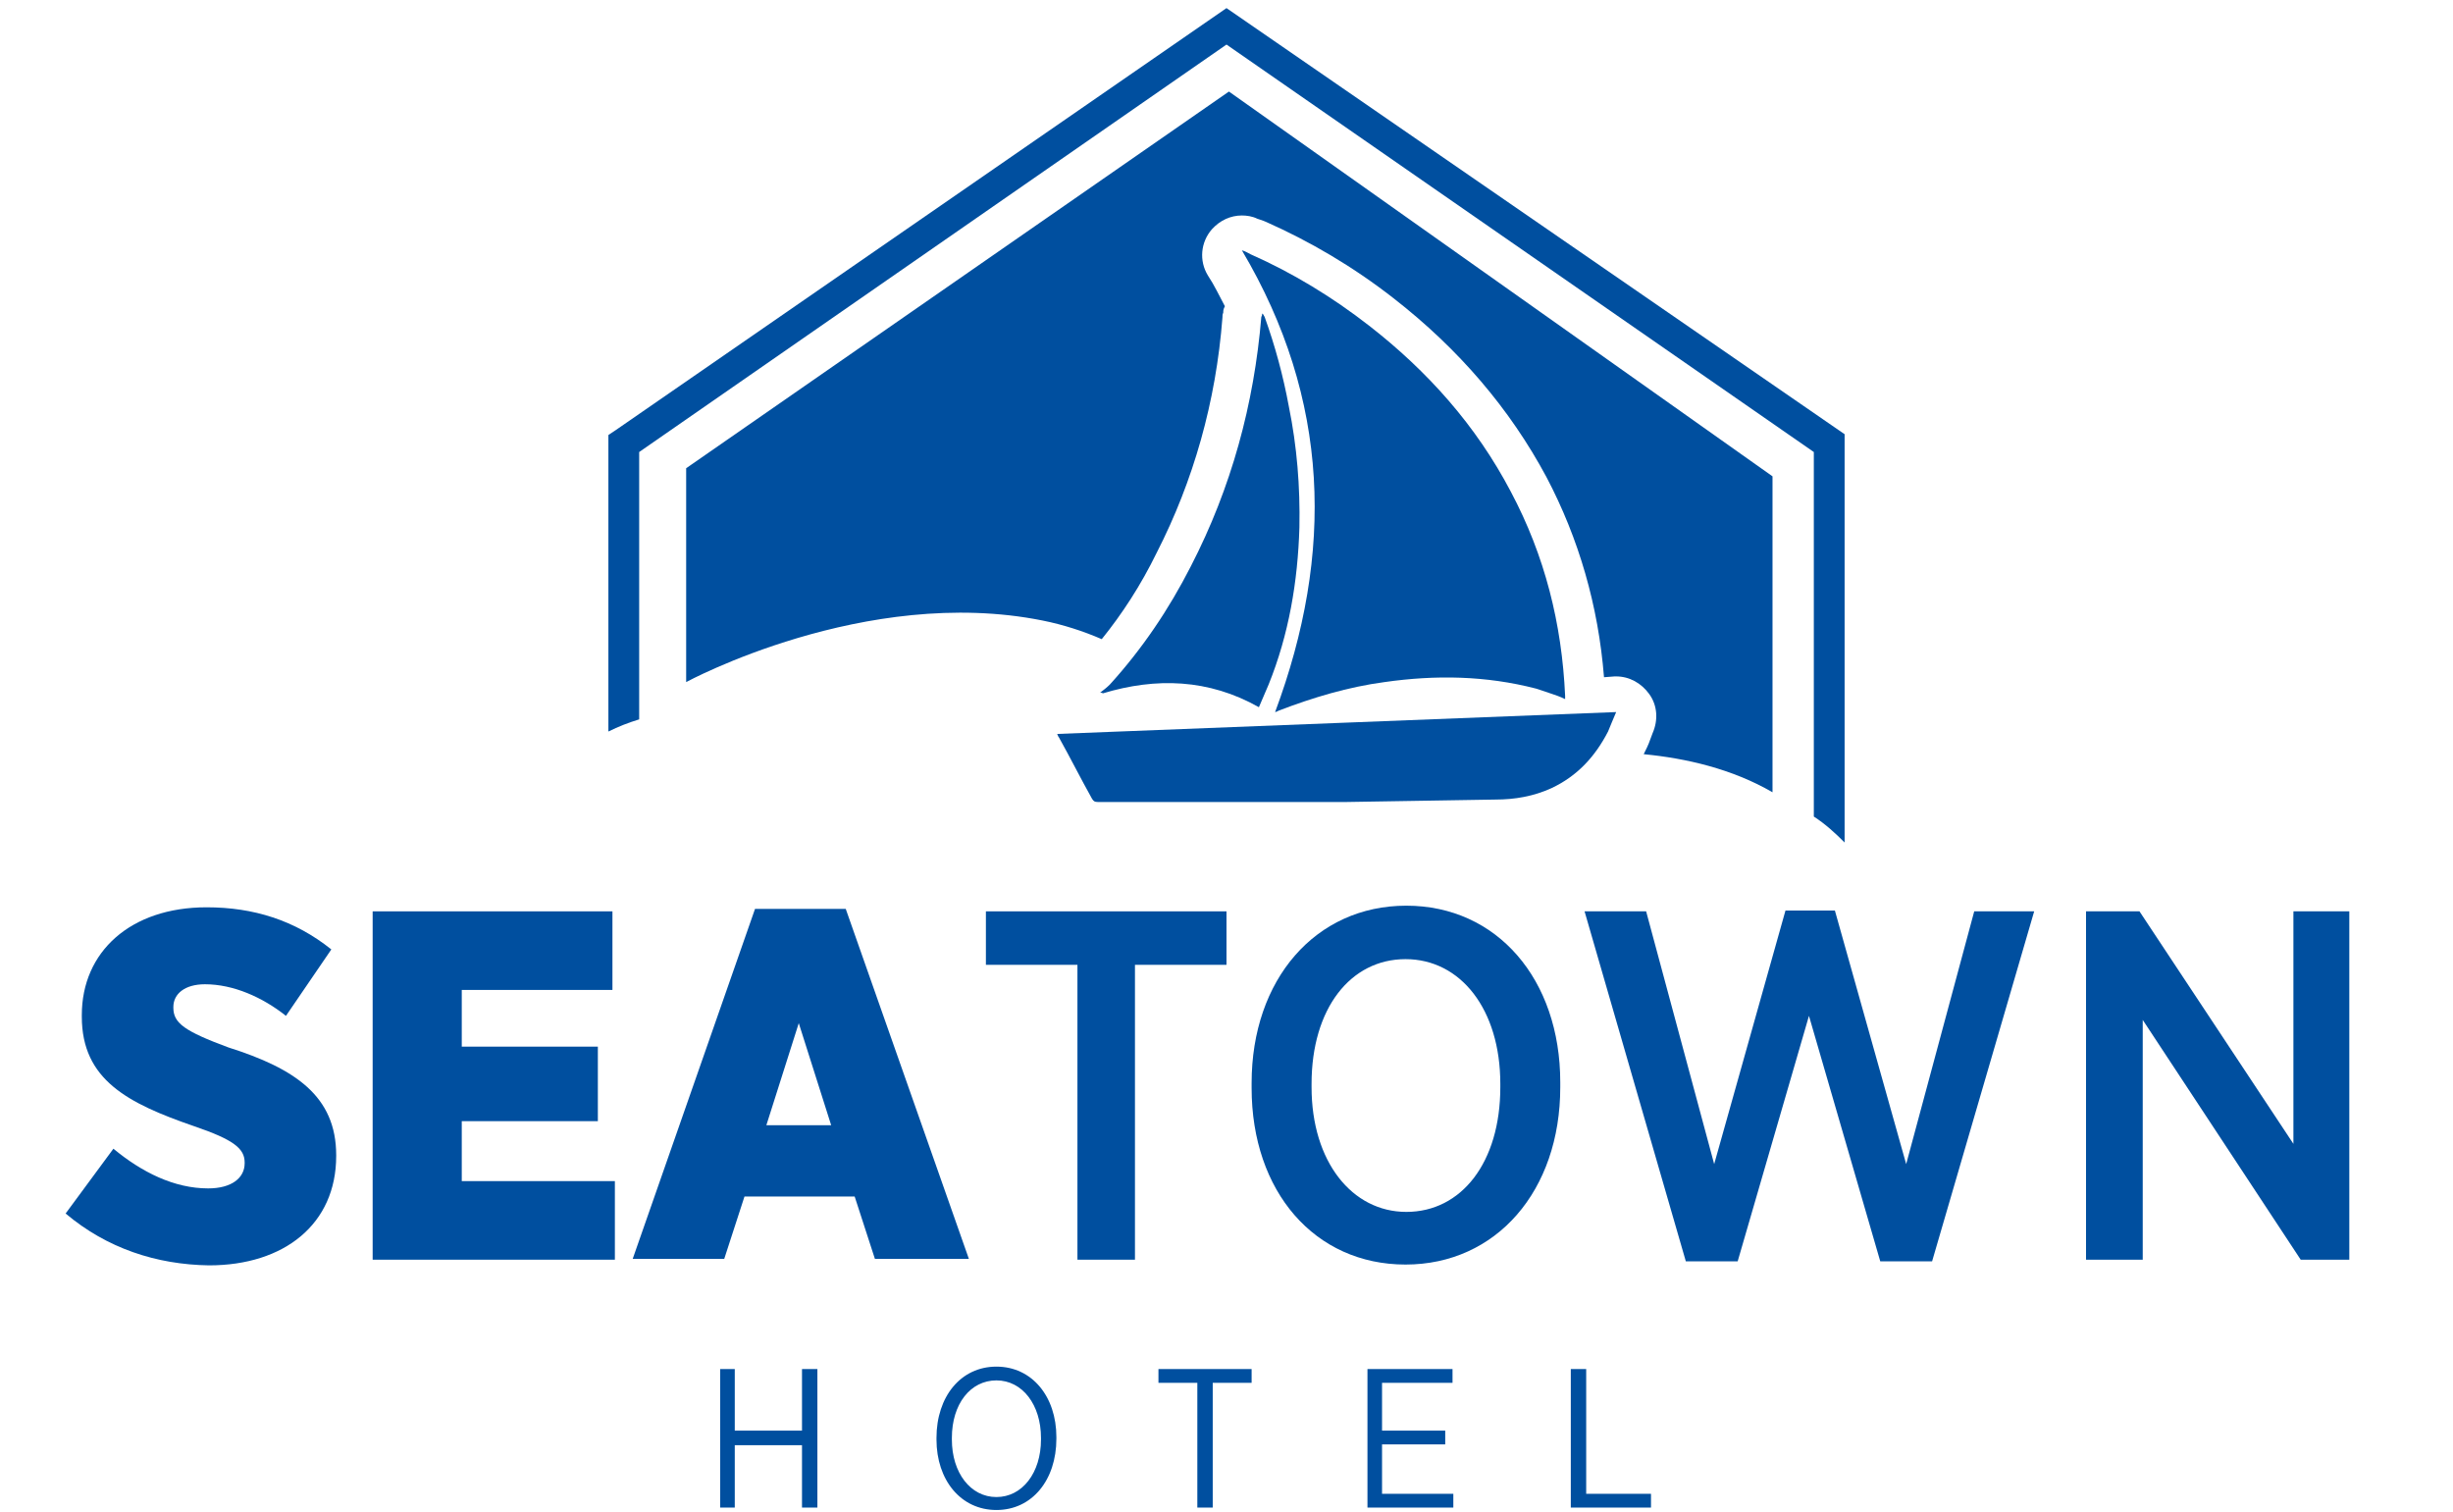 <?xml version="1.0" encoding="utf-8"?>
<!-- Generator: Adobe Illustrator 24.3.0, SVG Export Plug-In . SVG Version: 6.00 Build 0)  -->
<svg version="1.1" id="Layer_1" xmlns="http://www.w3.org/2000/svg" xmlns:xlink="http://www.w3.org/1999/xlink" x="0px" y="0px"
	 viewBox="0 0 302.8 186.6" style="enable-background:new 0 0 302.8 186.6;" xml:space="preserve">
<style type="text/css">
	.st0{fill:#004F9F;}
</style>
<path class="st0" d="M78.9,55.8l72.5-50.3l72.5,50.3v45c1.4,0.9,2.6,2,3.8,3.2V53.6L151.4,1L76,53.1l-0.9,0.6v36.6
	c1.2-0.6,2.5-1.1,3.8-1.5V55.8z"/>
<path class="st0" d="M151.7,11.3l-67,46.5v26.4c0,0,22.1-12,44-7.6c2.5,0.5,5,1.3,7.3,2.3c2.5-3.1,4.8-6.6,6.8-10.7
	c4.5-8.8,7.3-18.6,8.1-29c0-0.2,0-0.4,0.1-0.6v-0.1c0-0.3,0.1-0.5,0.2-0.7c-0.7-1.3-1.3-2.6-2.1-3.8c-1.1-1.8-0.9-4.1,0.5-5.7
	c1-1.1,2.3-1.7,3.7-1.7c0.6,0,1.3,0.1,1.9,0.4l0.3,0.1c0.3,0.1,0.6,0.2,0.8,0.3c5.4,2.4,10.7,5.5,15.7,9.4
	c8.1,6.3,14.4,13.7,18.9,22.1c4,7.6,6.4,15.9,7.1,24.7l1.3-0.1c0.1,0,0.1,0,0.2,0c1.6,0,3.1,0.8,4.1,2.2c1,1.4,1.1,3.2,0.4,4.8
	c-0.1,0.3-0.2,0.5-0.3,0.8c-0.2,0.6-0.5,1.2-0.8,1.8c5.2,0.5,10.9,1.8,15.9,4.7v-39L151.7,11.3z"/>
<path class="st0" d="M153.3,30.9c10.9,18.4,11.4,37.4,4.1,57c0.1,0,0.3-0.1,0.5-0.2c4.2-1.6,8.5-2.9,13-3.5
	c6.3-0.9,12.5-0.8,18.7,0.8c0.6,0.2,1.2,0.4,1.8,0.6s1.2,0.4,1.8,0.7c0-0.1,0-0.2,0-0.4c-0.4-8.9-2.5-17.3-6.7-25.2
	c-4.3-8.2-10.3-14.9-17.5-20.5c-4.5-3.5-9.4-6.5-14.6-8.8C154,31.2,153.7,31,153.3,30.9"/>
<path class="st0" d="M199.5,87.9c-23.1,0.9-46,1.8-69,2.7c0.1,0.2,0.1,0.3,0.2,0.4c1.4,2.5,2.7,5.1,4.1,7.6c0.2,0.3,0.3,0.4,0.7,0.4
	c5.7,0,11.5,0,17.2,0c4.5,0,9.1,0,13.6,0c6.1-0.1,12.2-0.2,18.3-0.3c2.4,0,4.7-0.4,6.9-1.4c3.2-1.5,5.4-3.9,7-7
	C198.8,89.6,199.1,88.8,199.5,87.9"/>
<path class="st0" d="M136.1,85.6c6.6-2,13.1-1.8,19.3,1.7c0.4-0.9,0.8-1.9,1.2-2.8c2.5-6.2,3.6-12.7,3.8-19.4c0.1-5-0.3-10-1.3-14.9
	c-0.7-3.8-1.7-7.5-3-11.1c-0.1-0.1-0.1-0.3-0.3-0.4c0,0.1,0,0.3-0.1,0.4c-0.9,10.8-3.7,21.1-8.7,30.8c-2.7,5.3-6,10.2-10,14.6
	c-0.4,0.4-0.8,0.7-1.2,1C136,85.5,136.1,85.5,136.1,85.6"/>
<path class="st0" d="M8.1,149.8l5.9-8c3.5,2.9,7.5,4.9,11.7,4.9c2.9,0,4.5-1.3,4.5-3.1v-0.1c0-1.7-1.3-2.8-6.3-4.5
	c-8.1-2.8-13.8-5.7-13.8-13.5v-0.2c0-7.8,6-13.3,15.4-13.3c5.8,0,10.9,1.6,15.4,5.2l-5.6,8.2c-2.9-2.3-6.5-3.9-10-3.9
	c-2.5,0-3.9,1.2-3.9,2.8v0.1c0,1.9,1.4,2.9,6.8,4.9c8.2,2.6,13.3,6,13.3,13.3v0.1c0,8.4-6.4,13.5-15.7,13.5
	C19.3,156.1,13.2,154.1,8.1,149.8"/>
<polygon class="st0" points="46,112.5 75.6,112.5 75.6,122.2 57,122.2 57,129.2 73.8,129.2 73.8,138.4 57,138.4 57,145.8 
	75.9,145.8 75.9,155.5 46,155.5 "/>
<path class="st0" d="M93.2,112.2h11.2l15.2,43.2H108l-2.5-7.7H91.9l-2.5,7.7H78.1L93.2,112.2z M102.6,138.9l-4-12.6l-4,12.6H102.6z"
	/>
<polygon class="st0" points="133,119.1 121.7,119.1 121.7,112.5 151.4,112.5 151.4,119.1 140.1,119.1 140.1,155.5 133,155.5 "/>
<path class="st0" d="M154.5,134.3v-0.6c0-12.8,7.9-21.9,19.1-21.9c11.2,0,19,9.1,19,21.8v0.6c0,12.8-7.9,21.9-19.1,21.9
	C162.3,156.1,154.5,147.1,154.5,134.3 M185.2,134.2v-0.4c0-9.2-4.9-15.4-11.7-15.4s-11.6,6.1-11.6,15.4v0.4c0,9.2,5,15.4,11.7,15.4
	C180.4,149.6,185.2,143.5,185.2,134.2"/>
<polygon class="st0" points="195.6,112.5 203.2,112.5 211.6,143.7 220.4,112.4 226.5,112.4 235.3,143.7 243.7,112.5 251.1,112.5 
	238.5,155.7 232.1,155.7 223.3,125.4 214.5,155.7 208.1,155.7 "/>
<polygon class="st0" points="257.5,112.5 264.1,112.5 283.1,141.2 283.1,112.5 290,112.5 290,155.5 284,155.5 264.5,125.9 
	264.5,155.5 257.5,155.5 "/>
<polygon class="st0" points="88.9,169 90.7,169 90.7,176.6 99,176.6 99,169 100.9,169 100.9,186.1 99,186.1 99,178.4 90.7,178.4 
	90.7,186.1 88.9,186.1 "/>
<path class="st0" d="M115.6,177.7v-0.2c0-5.1,3-8.8,7.4-8.8s7.4,3.7,7.4,8.7v0.2c0,5.1-3,8.8-7.4,8.8
	C118.6,186.4,115.6,182.7,115.6,177.7 M128.5,177.7v-0.2c0-4.1-2.3-7.1-5.5-7.1s-5.5,2.9-5.5,7.1v0.2c0,4.1,2.3,7.1,5.5,7.1
	S128.5,181.8,128.5,177.7"/>
<polygon class="st0" points="147.8,170.7 143,170.7 143,169 154.5,169 154.5,170.7 149.7,170.7 149.7,186.1 147.8,186.1 "/>
<polygon class="st0" points="168.8,169 179.3,169 179.3,170.7 170.6,170.7 170.6,176.6 178.4,176.6 178.4,178.3 170.6,178.3 
	170.6,184.4 179.4,184.4 179.4,186.1 168.8,186.1 "/>
<polygon class="st0" points="193.9,169 195.8,169 195.8,184.4 203.8,184.4 203.8,186.1 193.9,186.1 "/>
</svg>
